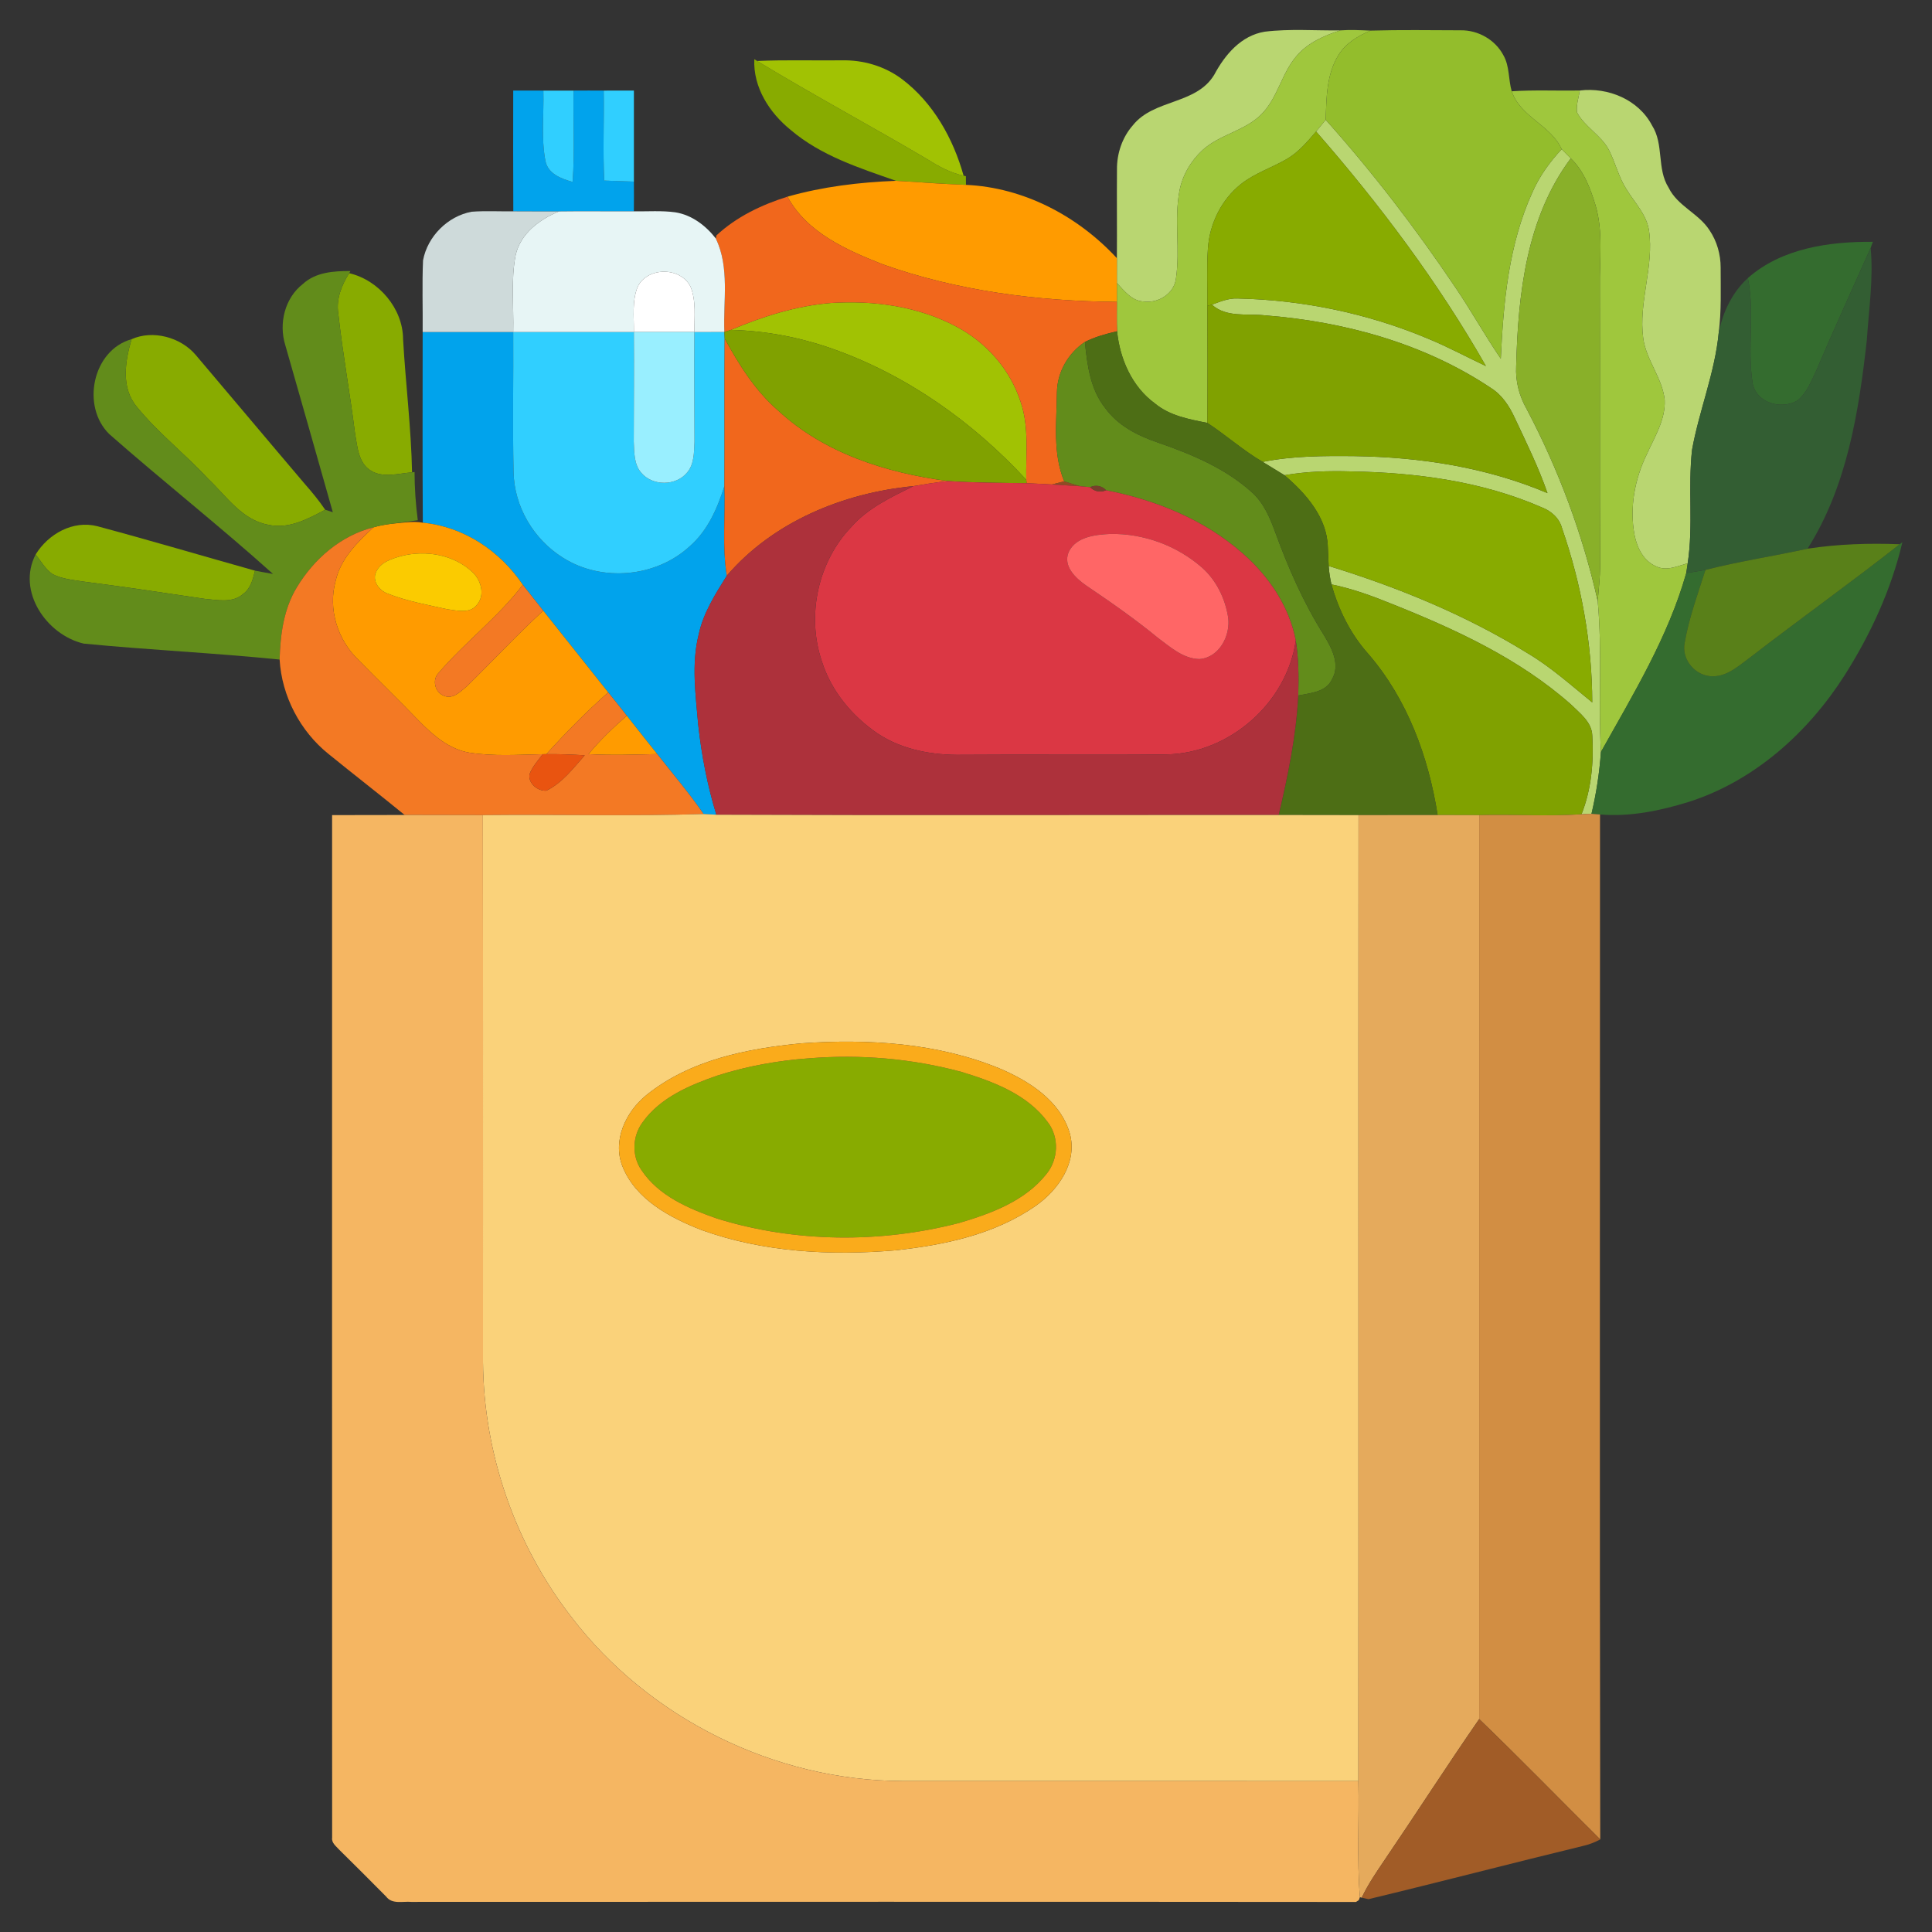 <?xml version="1.0" encoding="UTF-8" ?>
<!DOCTYPE svg PUBLIC "-//W3C//DTD SVG 1.1//EN" "http://www.w3.org/Graphics/SVG/1.1/DTD/svg11.dtd">
<svg width="512pt" height="512pt" viewBox="0 0 512 512" version="1.1" xmlns="http://www.w3.org/2000/svg">
<rect x="0" y="0" width="512" height="512" fill="#333333" stroke="none"/>
<g id="#b9d671ff">
<path fill="#b9d671" opacity="1.00" d=" M 321.78 19.82 C 324.61 14.52 328.89 9.42 335.16 8.40 C 341.79 7.58 348.53 8.14 355.20 8.05 C 350.97 9.41 346.67 11.28 343.70 14.72 C 339.63 19.33 338.66 25.90 334.29 30.29 C 329.92 34.69 323.30 35.59 318.74 39.73 C 315.63 42.56 313.39 46.38 312.58 50.52 C 311.12 58.22 312.79 66.11 311.64 73.83 C 311.14 77.84 306.94 80.43 303.09 79.90 C 299.95 79.77 297.95 77.08 295.98 74.99 C 295.98 72.80 295.98 70.62 295.99 68.43 C 296.04 60.59 295.95 52.76 296.01 44.92 C 295.97 40.69 297.39 36.43 300.20 33.23 C 305.76 26.21 316.97 27.78 321.78 19.82 Z" />
<path fill="#b9d671" opacity="1.00" d=" M 418.68 23.98 C 426.17 23.08 434.23 26.39 437.81 33.25 C 441.01 38.26 439.02 44.74 442.21 49.75 C 444.58 54.62 450.16 56.54 453.03 61.00 C 455.00 63.91 456.00 67.42 455.99 70.93 C 455.99 76.67 456.21 82.44 455.48 88.14 C 454.47 98.79 450.30 108.75 448.41 119.21 C 447.30 129.19 448.78 139.30 447.26 149.26 C 444.59 150.01 441.66 151.42 438.94 150.11 C 435.60 148.73 433.84 145.20 433.18 141.83 C 431.79 134.57 433.21 126.97 436.43 120.37 C 438.48 115.80 441.39 111.24 441.17 106.03 C 440.57 100.16 436.26 95.47 435.47 89.64 C 434.17 80.05 438.39 70.65 437.00 61.07 C 436.34 56.79 433.14 53.64 430.98 50.08 C 428.92 46.84 428.08 43.04 426.33 39.65 C 424.24 35.78 420.00 33.66 417.93 29.80 C 417.67 27.83 418.35 25.90 418.68 23.98 Z" />
<path fill="#b9d671" opacity="1.00" d=" M 348.78 34.85 C 349.63 33.83 350.48 32.79 351.32 31.75 C 363.83 45.74 375.27 60.67 385.73 76.23 C 389.92 82.39 393.51 88.93 397.73 95.06 C 398.41 80.13 399.82 64.81 406.07 51.04 C 407.93 46.76 410.68 42.94 413.86 39.55 C 414.66 40.35 415.47 41.15 416.27 41.97 C 404.51 57.69 402.30 77.99 401.80 97.02 C 401.58 101.00 402.60 104.93 404.57 108.38 C 413.04 124.43 419.42 141.57 423.41 159.28 C 424.66 172.58 423.53 185.95 424.26 199.28 C 423.87 204.80 423.03 210.28 421.76 215.67 C 420.87 215.68 419.99 215.73 419.12 215.79 C 421.73 209.20 422.38 201.98 421.97 194.95 C 421.86 191.32 418.66 189.01 416.31 186.68 C 402.61 174.55 385.74 166.78 368.90 160.06 C 363.68 157.94 358.38 156.00 352.85 154.87 C 352.47 153.27 352.23 151.63 352.11 149.99 C 370.48 155.63 388.46 162.99 404.84 173.12 C 411.04 176.80 416.39 181.63 421.96 186.15 C 421.92 170.49 419.10 154.85 413.98 140.06 C 413.27 137.31 411.09 135.39 408.50 134.42 C 392.64 127.50 375.17 125.23 357.99 124.93 C 352.11 124.76 346.20 124.92 340.40 125.94 C 338.50 124.73 336.54 123.61 334.63 122.41 C 342.64 120.80 350.85 120.80 358.98 120.88 C 376.41 121.13 393.98 123.84 410.10 130.68 C 407.71 123.79 404.48 117.24 401.38 110.65 C 399.97 107.61 398.06 104.68 395.17 102.86 C 377.47 91.01 356.30 85.22 335.22 83.57 C 330.47 83.04 325.04 84.23 321.16 80.74 C 323.35 79.94 325.56 79.00 327.94 79.10 C 345.18 79.48 362.37 83.02 378.29 89.69 C 383.59 91.85 388.62 94.58 393.79 97.02 C 381.10 74.75 365.63 54.14 348.78 34.85 Z" />
</g>
<g id="#9fc73dff">
<path fill="#9fc73d" opacity="1.00" d=" M 355.20 8.05 C 357.86 7.86 360.53 8.00 363.19 8.11 C 359.86 9.51 356.56 11.49 354.66 14.67 C 351.52 19.77 351.52 25.96 351.32 31.75 C 350.48 32.79 349.63 33.83 348.78 34.85 C 346.50 37.51 344.19 40.26 341.14 42.07 C 337.12 44.45 332.53 45.86 328.85 48.80 C 323.65 52.93 320.50 59.39 320.10 65.99 C 319.77 71.00 320.01 76.04 319.96 81.06 C 320.01 91.40 320.03 101.73 319.95 112.07 C 315.10 111.11 309.99 110.18 306.07 106.92 C 299.98 102.48 296.78 95.13 296.04 87.79 C 295.93 85.19 295.99 82.60 295.99 80.01 C 296.00 78.33 295.99 76.66 295.98 74.99 C 297.95 77.08 299.95 79.77 303.09 79.90 C 306.94 80.43 311.14 77.84 311.64 73.83 C 312.79 66.11 311.12 58.22 312.58 50.52 C 313.39 46.38 315.63 42.56 318.74 39.73 C 323.30 35.59 329.92 34.69 334.29 30.29 C 338.66 25.90 339.63 19.33 343.70 14.72 C 346.67 11.28 350.97 9.41 355.20 8.05 Z" />
<path fill="#9fc73d" opacity="1.00" d=" M 400.62 24.19 C 406.63 23.79 412.66 24.10 418.68 23.98 C 418.35 25.90 417.67 27.83 417.93 29.80 C 420.00 33.66 424.24 35.78 426.33 39.65 C 428.08 43.04 428.92 46.84 430.98 50.08 C 433.14 53.64 436.34 56.79 437.00 61.07 C 438.39 70.65 434.17 80.05 435.47 89.64 C 436.26 95.47 440.57 100.16 441.17 106.03 C 441.39 111.24 438.48 115.80 436.43 120.37 C 433.21 126.97 431.79 134.57 433.18 141.83 C 433.84 145.20 435.60 148.73 438.94 150.11 C 441.66 151.42 444.59 150.01 447.26 149.26 C 447.16 149.91 446.96 151.22 446.87 151.87 C 442.08 168.83 432.79 184.01 424.26 199.28 C 423.53 185.95 424.66 172.58 423.41 159.28 C 423.65 156.19 424.03 153.10 424.06 150.00 C 423.91 125.33 424.06 100.67 423.98 76.00 C 423.87 68.79 424.91 61.39 422.82 54.37 C 421.45 49.89 419.73 45.28 416.27 41.97 C 415.47 41.15 414.66 40.35 413.86 39.55 C 411.01 33.14 402.93 31.05 400.62 24.19 Z" />
</g>
<g id="#93bd2cff">
<path fill="#93bd2c" opacity="1.00" d=" M 363.19 8.11 C 371.15 7.88 379.11 8.01 387.07 8.03 C 391.70 7.95 396.26 10.53 398.42 14.65 C 400.09 17.57 399.71 21.05 400.62 24.19 C 402.93 31.05 411.01 33.14 413.86 39.55 C 410.68 42.94 407.93 46.76 406.07 51.04 C 399.82 64.81 398.41 80.13 397.73 95.06 C 393.51 88.93 389.92 82.39 385.73 76.23 C 375.27 60.67 363.83 45.74 351.32 31.75 C 351.52 25.96 351.52 19.77 354.66 14.67 C 356.56 11.49 359.86 9.51 363.19 8.11 Z" />
</g>
<g id="#88ab00ff">
<path fill="#88ab00" opacity="1.00" d=" M 199.90 15.69 L 200.66 16.16 C 215.51 25.17 230.82 33.39 245.79 42.22 C 248.75 44.10 251.89 45.81 255.36 46.55 L 255.97 46.70 C 255.98 47.27 255.98 48.42 255.99 48.99 C 254.41 48.91 252.83 48.85 251.25 48.77 C 248.41 48.59 245.57 48.39 242.73 48.23 C 240.97 48.12 239.21 48.02 237.46 47.92 C 227.70 44.50 217.53 41.26 209.52 34.42 C 203.91 29.89 199.56 23.14 199.90 15.69 Z" />
<path fill="#88ab00" opacity="1.00" d=" M 341.14 42.07 C 344.19 40.26 346.50 37.51 348.78 34.85 C 365.63 54.14 381.10 74.75 393.79 97.02 C 388.62 94.58 383.59 91.85 378.29 89.69 C 362.37 83.02 345.18 79.48 327.94 79.10 C 325.56 79.00 323.35 79.94 321.16 80.74 C 320.86 80.82 320.26 80.98 319.96 81.06 C 320.01 76.04 319.77 71.00 320.10 65.99 C 320.50 59.39 323.65 52.93 328.85 48.80 C 332.53 45.86 337.12 44.45 341.14 42.07 Z" />
<path fill="#88ab00" opacity="1.00" d=" M 89.65 83.09 C 89.05 79.26 90.52 75.58 92.54 72.40 C 100.36 74.21 106.80 81.76 106.82 89.91 C 107.49 101.67 108.97 113.41 109.20 125.18 C 105.61 125.45 101.57 126.75 98.27 124.73 C 94.93 122.67 94.72 118.33 94.09 114.86 C 92.76 104.25 90.82 93.72 89.65 83.09 Z" />
<path fill="#88ab00" opacity="1.00" d=" M 34.87 89.89 C 40.52 87.37 47.88 89.35 51.89 94.09 C 61.54 105.45 71.10 116.88 80.76 128.23 C 82.68 130.42 84.55 132.67 86.18 135.09 C 81.56 137.54 76.48 140.31 71.06 139.06 C 64.08 137.78 59.96 131.42 55.13 126.86 C 49.05 120.28 41.88 114.74 36.23 107.77 C 32.00 102.69 33.17 95.72 34.87 89.89 Z" />
<path fill="#88ab00" opacity="1.00" d=" M 340.40 125.94 C 346.20 124.92 352.11 124.76 357.99 124.93 C 375.17 125.23 392.64 127.50 408.50 134.42 C 411.09 135.39 413.27 137.31 413.98 140.06 C 419.10 154.85 421.92 170.49 421.96 186.15 C 416.39 181.63 411.04 176.80 404.84 173.12 C 388.46 162.99 370.48 155.63 352.11 149.99 C 352.02 148.31 351.99 146.62 351.89 144.95 C 351.68 137.12 346.06 130.76 340.40 125.94 Z" />
<path fill="#88ab00" opacity="1.00" d=" M 9.45 146.93 C 12.82 141.48 19.35 137.80 25.81 139.46 C 39.78 143.20 53.65 147.33 67.58 151.23 C 67.02 153.48 66.44 155.96 64.43 157.40 C 61.64 159.90 57.61 158.99 54.24 158.70 C 43.48 157.10 32.73 155.48 21.94 154.10 C 19.21 153.66 16.34 153.43 13.86 152.11 C 12.00 150.76 10.83 148.71 9.45 146.93 Z" />
<path fill="#88ab00" opacity="1.00" d=" M 214.40 280.46 C 227.96 279.36 241.76 280.52 254.90 284.09 C 263.30 286.66 272.29 290.03 277.66 297.37 C 280.78 301.41 280.49 307.34 277.24 311.22 C 271.57 318.33 262.60 321.62 254.15 324.11 C 233.23 329.50 210.74 329.33 190.07 322.95 C 182.54 320.32 174.49 316.93 169.94 310.01 C 167.36 306.24 167.60 301.00 170.33 297.37 C 175.00 290.86 182.74 287.59 190.07 285.05 C 197.96 282.53 206.15 281.05 214.40 280.46 Z" />
</g>
<g id="#a1c203ff">
<path fill="#a1c203" opacity="1.00" d=" M 200.66 16.16 C 208.11 15.83 215.56 16.07 223.02 15.99 C 228.71 15.85 234.45 17.52 239.02 20.96 C 247.28 27.18 252.62 36.71 255.36 46.55 C 251.89 45.81 248.75 44.10 245.79 42.22 C 230.82 33.39 215.51 25.17 200.66 16.16 Z" />
<path fill="#a1c203" opacity="1.00" d=" M 193.69 87.43 C 202.14 83.84 211.01 81.05 220.21 80.29 C 231.52 79.56 243.30 81.15 253.41 86.53 C 261.38 90.72 267.78 97.96 270.51 106.59 C 272.76 113.21 271.83 120.28 271.97 127.13 C 257.79 111.77 240.23 99.33 220.44 92.37 C 211.84 89.37 202.80 87.65 193.69 87.43 Z" />
</g>
<g id="#01a3ecff">
<path fill="#01a3ec" opacity="1.00" d=" M 136.01 24.00 C 138.68 23.99 141.34 23.99 144.00 24.01 C 144.17 30.21 143.37 36.50 144.54 42.62 C 145.21 46.10 148.78 47.37 151.76 48.22 C 152.33 40.16 151.86 32.08 152.01 24.01 C 154.67 23.99 157.33 23.99 159.99 24.01 C 160.12 31.96 159.74 39.91 160.13 47.86 C 162.75 47.96 165.37 48.05 167.99 48.13 C 168.01 50.75 168.01 53.38 167.98 56.00 C 161.36 56.05 154.74 55.93 148.13 56.03 C 144.09 56.06 140.06 56.01 136.03 56.01 C 135.97 45.34 136.00 34.67 136.01 24.00 Z" />
<path fill="#01a3ec" opacity="1.00" d=" M 112.01 88.00 C 120.01 88.00 128.01 88.00 136.01 88.00 C 136.09 100.35 135.82 112.71 136.10 125.06 C 136.25 134.24 141.42 142.96 149.18 147.79 C 159.43 154.31 173.84 153.02 182.77 144.78 C 187.54 140.65 190.13 134.69 191.98 128.80 C 192.28 136.72 191.34 144.72 192.61 152.57 C 189.55 157.47 186.35 162.46 185.15 168.20 C 183.19 176.02 184.36 184.11 185.03 192.02 C 185.91 200.10 187.46 208.13 189.84 215.91 C 188.71 215.85 187.59 215.76 186.46 215.72 C 182.67 210.20 178.31 205.11 174.18 199.84 C 171.47 196.47 168.79 193.06 166.11 189.66 C 164.48 187.59 162.85 185.53 161.19 183.49 C 155.45 176.27 149.70 169.06 143.97 161.83 C 142.17 159.54 140.37 157.25 138.56 154.98 C 132.53 146.03 122.92 139.56 112.05 138.52 C 111.94 121.68 112.01 104.84 112.01 88.00 Z" />
</g>
<g id="#30cfffff">
<path fill="#30cfff" opacity="1.00" d=" M 144.00 24.01 C 146.67 24.00 149.34 24.00 152.01 24.01 C 151.86 32.08 152.33 40.16 151.76 48.22 C 148.78 47.37 145.21 46.10 144.54 42.62 C 143.37 36.50 144.17 30.21 144.00 24.01 Z" />
<path fill="#30cfff" opacity="1.00" d=" M 159.99 24.01 C 162.65 24.00 165.32 23.99 167.99 24.00 C 168.01 32.04 168.01 40.09 167.99 48.13 C 165.37 48.05 162.75 47.96 160.13 47.86 C 159.74 39.91 160.12 31.96 159.99 24.01 Z" />
<path fill="#30cfff" opacity="1.00" d=" M 136.01 88.00 C 146.67 88.00 157.32 88.00 167.98 88.00 C 168.06 97.68 167.96 107.37 167.95 117.05 C 168.09 119.80 167.98 122.91 169.84 125.17 C 172.82 128.87 179.17 128.87 182.14 125.17 C 184.01 122.92 183.91 119.81 184.05 117.05 C 184.04 107.37 183.93 97.69 184.02 88.00 C 186.67 88.00 189.32 87.99 191.97 87.98 C 191.98 88.42 192.02 89.29 192.04 89.72 C 191.94 102.75 192.05 115.77 191.98 128.80 C 190.13 134.69 187.54 140.65 182.77 144.78 C 173.84 153.02 159.43 154.31 149.18 147.79 C 141.42 142.96 136.25 134.24 136.10 125.06 C 135.82 112.71 136.09 100.35 136.01 88.00 Z" />
</g>
<g id="#89b029ff">
<path fill="#89b029" opacity="1.00" d=" M 416.27 41.97 C 419.73 45.28 421.45 49.89 422.82 54.37 C 424.91 61.39 423.87 68.79 423.98 76.00 C 424.06 100.67 423.91 125.33 424.06 150.00 C 424.03 153.10 423.65 156.19 423.41 159.28 C 419.42 141.57 413.04 124.43 404.57 108.38 C 402.60 104.93 401.58 101.00 401.80 97.02 C 402.30 77.99 404.51 57.69 416.27 41.97 Z" />
</g>
<g id="#ff9b00ff">
<path fill="#ff9b00" opacity="1.00" d=" M 208.69 52.12 C 218.05 49.46 227.75 48.29 237.46 47.92 C 239.21 48.02 240.97 48.12 242.73 48.23 C 245.57 48.44 248.41 48.63 251.25 48.77 C 252.83 48.85 254.41 48.91 255.99 48.99 C 271.31 49.67 285.68 57.27 295.99 68.43 C 295.98 70.62 295.98 72.80 295.98 74.99 C 295.99 76.66 296.00 78.33 295.99 80.01 C 274.97 79.82 253.76 77.12 233.89 70.04 C 224.27 66.23 213.87 61.67 208.69 52.12 Z" />
<path fill="#ff9b00" opacity="1.00" d=" M 98.98 139.75 C 100.55 139.27 102.18 139.01 103.81 138.80 C 106.54 138.57 109.31 138.03 112.05 138.52 C 122.92 139.56 132.53 146.03 138.56 154.98 C 132.02 163.57 123.27 170.13 116.27 178.29 C 114.43 180.11 115.24 183.48 117.63 184.38 C 120.03 185.43 122.11 183.20 123.79 181.81 C 130.55 175.18 137.01 168.24 143.97 161.83 C 149.70 169.06 155.45 176.27 161.19 183.49 C 155.40 188.61 149.98 194.13 144.79 199.85 L 143.83 199.87 C 137.35 200.01 130.80 200.47 124.37 199.46 C 118.97 198.55 114.70 194.79 110.99 191.01 C 105.76 185.58 100.33 180.34 95.05 174.95 C 89.49 169.66 86.86 161.43 88.94 153.96 C 90.26 148.07 94.69 143.68 98.98 139.75 M 106.33 147.36 C 103.80 148.08 100.76 148.99 99.64 151.64 C 98.58 153.98 100.51 156.50 102.69 157.29 C 107.78 159.31 113.23 160.28 118.56 161.46 C 121.13 161.79 124.52 162.71 126.38 160.29 C 128.60 157.76 127.52 153.83 125.29 151.70 C 120.34 146.96 112.83 145.70 106.33 147.36 Z" />
<path fill="#ff9b00" opacity="1.00" d=" M 155.95 199.86 C 159.01 196.15 162.50 192.83 166.11 189.66 C 168.79 193.06 171.47 196.47 174.18 199.84 C 168.11 199.99 162.02 200.19 155.95 199.86 Z" />
</g>
<g id="#bf8e00e0">
<path fill="#bf8e00" opacity="0.88" d=" M 242.73 48.23 C 245.57 48.39 248.41 48.59 251.25 48.77 C 248.41 48.63 245.57 48.44 242.73 48.23 Z" />
</g>
<g id="#f1671cff">
<path fill="#f1671c" opacity="1.00" d=" M 189.87 62.38 C 195.15 57.46 201.85 54.26 208.69 52.12 C 213.87 61.67 224.27 66.23 233.89 70.04 C 253.76 77.12 274.97 79.82 295.99 80.01 C 295.99 82.60 295.93 85.19 296.04 87.79 C 293.12 88.46 290.20 89.27 287.51 90.62 C 283.08 93.58 280.18 98.59 280.10 103.96 C 280.03 111.83 278.92 120.08 282.03 127.56 C 280.94 127.85 279.85 128.13 278.76 128.39 C 276.52 128.29 274.29 128.13 272.06 128.05 L 271.97 127.13 C 271.83 120.28 272.76 113.21 270.51 106.59 C 267.78 97.96 261.38 90.72 253.41 86.53 C 243.30 81.15 231.52 79.56 220.21 80.29 C 211.01 81.05 202.14 83.84 193.69 87.43 C 193.26 87.57 192.40 87.85 191.97 87.98 C 191.63 79.73 193.41 70.94 189.70 63.20 L 189.87 62.38 Z" />
<path fill="#f1671c" opacity="1.00" d=" M 192.04 89.72 C 195.86 96.68 200.15 103.54 206.20 108.79 C 218.44 120.15 234.99 125.35 251.24 127.48 C 248.16 127.82 245.11 128.31 242.06 128.83 C 223.55 130.60 204.89 138.24 192.61 152.57 C 191.34 144.72 192.28 136.72 191.98 128.80 C 192.05 115.77 191.94 102.75 192.04 89.72 Z" />
</g>
<g id="#cedadaff">
<path fill="#cedada" opacity="1.00" d=" M 112.11 69.00 C 113.29 62.66 118.65 57.28 125.00 56.11 C 128.67 55.84 132.35 56.05 136.03 56.01 C 140.06 56.01 144.09 56.06 148.13 56.03 C 143.01 58.13 137.94 61.88 136.66 67.57 C 135.34 74.29 136.18 81.19 136.01 88.00 C 128.01 88.00 120.01 88.00 112.01 88.00 C 112.07 81.67 111.84 75.33 112.11 69.00 Z" />
</g>
<g id="#e7f5f5ff">
<path fill="#e7f5f5" opacity="1.00" d=" M 148.13 56.03 C 154.74 55.93 161.36 56.05 167.98 56.00 C 171.65 56.07 175.35 55.76 179.00 56.27 C 183.35 56.97 187.05 59.79 189.70 63.20 C 193.41 70.94 191.63 79.73 191.97 87.98 C 189.32 87.99 186.67 88.00 184.02 88.00 C 183.97 84.00 184.54 79.76 182.99 75.96 C 180.34 70.69 171.65 70.68 169.01 75.95 C 167.45 79.76 168.03 83.99 167.98 88.00 C 157.32 88.00 146.67 88.00 136.01 88.00 C 136.18 81.19 135.34 74.29 136.66 67.57 C 137.94 61.88 143.01 58.13 148.13 56.03 Z" />
</g>
<g id="#346c2fff">
<path fill="#346c2f" opacity="1.00" d=" M 463.20 73.69 C 472.17 65.76 484.78 64.00 496.33 64.08 C 496.18 64.49 495.88 65.30 495.74 65.71 C 490.90 76.56 485.95 87.37 481.29 98.31 C 479.95 101.12 478.77 104.25 476.23 106.21 C 472.00 108.62 465.48 106.78 464.47 101.61 C 462.98 92.38 465.10 82.92 463.20 73.69 Z" />
<path fill="#346c2f" opacity="1.00" d=" M 503.45 144.23 L 504.15 143.69 C 501.22 156.22 495.73 168.09 488.86 178.93 C 479.19 194.12 464.93 206.95 447.57 212.50 C 439.99 214.85 431.98 216.52 424.02 215.84 C 423.45 215.79 422.32 215.71 421.76 215.67 C 423.03 210.28 423.87 204.80 424.26 199.28 C 432.79 184.01 442.08 168.83 446.87 151.87 C 448.56 151.60 450.26 151.34 451.96 151.03 C 449.94 157.37 447.62 163.67 446.47 170.24 C 445.47 174.82 449.40 179.34 454.03 179.23 C 457.98 179.18 461.02 176.23 464.04 174.05 C 477.08 163.98 490.49 154.41 503.45 144.23 Z" />
</g>
<g id="#335e33ff">
<path fill="#335e33" opacity="1.00" d=" M 481.29 98.31 C 485.95 87.37 490.90 76.56 495.74 65.71 C 496.51 73.85 495.26 81.99 494.73 90.11 C 492.60 109.18 489.48 128.91 479.02 145.41 C 470.02 147.39 460.89 148.74 451.96 151.03 C 450.26 151.34 448.56 151.60 446.87 151.87 C 446.96 151.22 447.16 149.91 447.26 149.26 C 448.78 139.30 447.30 129.19 448.41 119.21 C 450.30 108.75 454.47 98.79 455.48 88.14 C 456.57 82.70 459.06 77.47 463.20 73.69 C 465.10 82.92 462.98 92.38 464.47 101.61 C 465.48 106.78 472.00 108.62 476.23 106.21 C 478.77 104.25 479.95 101.12 481.29 98.31 Z" />
</g>
<g id="#628c1bff">
<path fill="#628c1b" opacity="1.00" d=" M 80.27 75.25 C 83.69 72.11 88.46 71.81 92.86 71.83 L 92.54 72.40 C 90.52 75.58 89.05 79.26 89.65 83.09 C 90.82 93.72 92.76 104.25 94.09 114.86 C 94.72 118.33 94.93 122.67 98.27 124.73 C 101.57 126.75 105.61 125.45 109.20 125.18 L 109.86 125.09 C 109.87 129.36 110.16 133.63 110.72 137.87 C 108.42 138.21 106.11 138.48 103.81 138.80 C 102.18 139.01 100.55 139.27 98.98 139.75 C 90.34 141.90 83.18 148.14 78.66 155.66 C 75.17 161.38 74.28 168.21 74.10 174.79 C 56.82 173.03 39.45 172.25 22.17 170.56 C 12.34 168.25 4.38 156.69 9.45 146.93 C 10.83 148.71 12.00 150.76 13.86 152.11 C 16.34 153.43 19.21 153.66 21.94 154.10 C 32.73 155.48 43.48 157.10 54.24 158.70 C 57.61 158.99 61.64 159.90 64.43 157.40 C 66.44 155.96 67.02 153.48 67.58 151.23 C 69.17 151.53 70.75 151.84 72.35 152.10 C 58.21 139.40 43.25 127.60 28.97 115.05 C 21.47 107.72 24.48 92.80 34.87 89.89 C 33.17 95.72 32.00 102.69 36.23 107.77 C 41.88 114.74 49.05 120.28 55.13 126.86 C 59.96 131.42 64.08 137.78 71.06 139.06 C 76.48 140.31 81.56 137.54 86.18 135.09 C 86.68 135.25 87.69 135.57 88.20 135.74 C 84.05 120.96 79.80 106.21 75.60 91.45 C 73.83 85.72 75.45 79.01 80.27 75.25 Z" />
<path fill="#628c1b" opacity="1.00" d=" M 280.10 103.96 C 280.18 98.59 283.08 93.58 287.51 90.62 C 288.12 96.70 288.93 103.18 292.88 108.13 C 296.23 112.79 301.51 115.47 306.82 117.27 C 315.67 120.33 324.59 124.03 331.65 130.36 C 334.85 133.17 336.54 137.18 337.97 141.09 C 341.39 150.51 345.46 159.75 350.81 168.25 C 352.89 171.70 355.28 176.09 352.99 180.03 C 351.40 183.45 347.26 183.65 344.05 184.31 C 344.18 179.45 344.17 174.56 343.39 169.75 C 341.67 160.68 336.22 152.68 329.35 146.67 C 319.21 137.72 306.28 132.49 293.13 129.92 C 292.03 128.72 290.36 128.42 288.90 129.10 C 288.24 129.04 286.91 128.92 286.25 128.86 C 284.83 128.46 283.43 128.00 282.03 127.56 C 278.92 120.08 280.03 111.83 280.10 103.96 Z" />
</g>
<g id="#ffffffff">
<path fill="#ffffff" opacity="1.00" d=" M 169.01 75.95 C 171.65 70.68 180.34 70.69 182.99 75.96 C 184.54 79.76 183.97 84.00 184.02 88.00 C 178.67 88.00 173.33 88.00 167.98 88.00 C 168.03 83.99 167.45 79.76 169.01 75.95 Z" />
</g>
<g id="#80a100ff">
<path fill="#80a100" opacity="1.00" d=" M 319.96 81.06 C 320.26 80.98 320.86 80.82 321.16 80.74 C 325.04 84.23 330.47 83.04 335.22 83.57 C 356.30 85.22 377.47 91.01 395.17 102.86 C 398.06 104.68 399.97 107.61 401.38 110.65 C 404.48 117.24 407.71 123.79 410.10 130.68 C 393.98 123.84 376.41 121.13 358.98 120.88 C 350.85 120.80 342.64 120.80 334.63 122.41 C 329.44 119.39 324.96 115.34 319.95 112.07 C 320.03 101.73 320.01 91.40 319.96 81.06 Z" />
<path fill="#80a100" opacity="1.00" d=" M 191.97 87.98 C 192.40 87.85 193.26 87.57 193.69 87.43 C 202.80 87.65 211.84 89.37 220.44 92.37 C 240.23 99.33 257.79 111.77 271.97 127.13 L 272.06 128.05 C 265.12 127.96 258.17 127.95 251.24 127.48 C 234.99 125.35 218.44 120.15 206.20 108.79 C 200.15 103.54 195.86 96.68 192.04 89.72 C 192.02 89.29 191.98 88.42 191.97 87.98 Z" />
<path fill="#80a100" opacity="1.00" d=" M 352.85 154.87 C 358.38 156.00 363.68 157.94 368.90 160.06 C 385.74 166.78 402.61 174.55 416.31 186.68 C 418.66 189.01 421.86 191.32 421.97 194.95 C 422.38 201.98 421.73 209.20 419.12 215.79 C 410.09 216.39 401.04 215.78 392.01 216.02 C 388.33 216.02 384.66 216.00 380.99 215.99 C 378.56 200.57 372.97 185.31 362.67 173.36 C 357.95 168.10 354.74 161.66 352.85 154.87 Z" />
</g>
<g id="#99efffff">
<path fill="#99efff" opacity="1.00" d=" M 167.98 88.00 C 173.33 88.00 178.67 88.00 184.02 88.00 C 183.93 97.69 184.04 107.37 184.05 117.05 C 183.91 119.81 184.01 122.92 182.14 125.17 C 179.17 128.87 172.82 128.87 169.84 125.17 C 167.98 122.91 168.09 119.80 167.95 117.05 C 167.96 107.37 168.06 97.68 167.98 88.00 Z" />
</g>
<g id="#4d6e15ff">
<path fill="#4d6e15" opacity="1.00" d=" M 287.51 90.62 C 290.20 89.27 293.12 88.46 296.04 87.79 C 296.78 95.13 299.98 102.48 306.07 106.92 C 309.99 110.18 315.10 111.11 319.95 112.07 C 324.96 115.34 329.44 119.39 334.63 122.41 C 336.54 123.61 338.50 124.73 340.40 125.94 C 346.06 130.76 351.68 137.12 351.89 144.95 C 351.99 146.62 352.02 148.31 352.11 149.99 C 352.23 151.63 352.47 153.27 352.85 154.87 C 354.74 161.66 357.95 168.10 362.67 173.36 C 372.97 185.31 378.56 200.57 380.99 215.99 C 374.00 216.00 367.01 215.99 360.02 216.01 C 352.97 216.00 345.91 216.00 338.86 215.98 C 341.32 205.56 343.49 195.03 344.05 184.31 C 347.26 183.65 351.40 183.45 352.99 180.03 C 355.28 176.09 352.89 171.70 350.81 168.25 C 345.46 159.75 341.39 150.51 337.97 141.09 C 336.54 137.18 334.85 133.17 331.65 130.36 C 324.59 124.03 315.67 120.33 306.82 117.27 C 301.51 115.47 296.23 112.79 292.88 108.13 C 288.93 103.18 288.12 96.70 287.51 90.62 Z" />
</g>
<g id="#a45121d2">
<path fill="#a45121" opacity="0.82" d=" M 282.03 127.56 C 283.43 128.00 284.83 128.46 286.25 128.86 C 283.75 128.71 281.25 128.56 278.76 128.39 C 279.85 128.13 280.94 127.85 282.03 127.56 Z" />
</g>
<g id="#db3744ff">
<path fill="#db3744" opacity="1.00" d=" M 242.06 128.83 C 245.11 128.31 248.16 127.82 251.24 127.48 C 258.17 127.95 265.12 127.96 272.06 128.05 C 274.29 128.13 276.52 128.29 278.76 128.39 C 281.25 128.56 283.75 128.71 286.25 128.86 C 286.91 128.92 288.24 129.04 288.90 129.10 C 290.00 130.28 291.66 130.57 293.13 129.92 C 306.28 132.49 319.21 137.72 329.35 146.67 C 336.22 152.68 341.67 160.68 343.39 169.75 C 341.03 186.29 325.77 199.70 309.07 199.93 C 291.05 200.14 273.02 199.89 255.00 200.04 C 247.23 200.17 239.17 198.76 232.60 194.40 C 225.80 189.78 220.23 183.07 217.77 175.16 C 213.70 163.06 216.76 148.85 225.63 139.62 C 230.03 134.60 236.19 131.74 242.06 128.83 M 294.20 141.50 C 290.23 141.69 285.12 142.25 283.21 146.29 C 281.64 150.06 285.05 153.21 287.83 155.16 C 294.36 159.57 300.82 164.07 306.91 169.08 C 310.18 171.50 313.58 174.58 317.87 174.66 C 323.14 174.26 326.15 168.41 325.47 163.59 C 324.68 158.63 322.36 153.80 318.57 150.44 C 311.91 144.59 303.07 141.33 294.20 141.50 Z" />
</g>
<g id="#ad313bff">
<path fill="#ad313b" opacity="1.00" d=" M 192.61 152.57 C 204.89 138.24 223.55 130.60 242.06 128.83 C 236.19 131.74 230.03 134.60 225.63 139.62 C 216.76 148.85 213.70 163.06 217.77 175.16 C 220.23 183.07 225.80 189.78 232.60 194.40 C 239.17 198.76 247.23 200.17 255.00 200.04 C 273.02 199.89 291.05 200.14 309.07 199.93 C 325.77 199.70 341.03 186.29 343.39 169.75 C 344.17 174.56 344.18 179.45 344.05 184.31 C 343.49 195.03 341.32 205.56 338.86 215.98 C 289.19 215.96 239.51 216.12 189.84 215.91 C 187.46 208.13 185.91 200.10 185.03 192.02 C 184.36 184.11 183.19 176.02 185.15 168.20 C 186.35 162.46 189.55 157.47 192.61 152.57 Z" />
</g>
<g id="#894429ca">
<path fill="#894429" opacity="0.79" d=" M 288.90 129.10 C 290.36 128.42 292.03 128.72 293.13 129.92 C 291.66 130.57 290.00 130.28 288.90 129.10 Z" />
</g>
<g id="#f37924ff">
<path fill="#f37924" opacity="1.00" d=" M 78.66 155.66 C 83.18 148.14 90.34 141.90 98.98 139.75 C 94.69 143.68 90.26 148.07 88.94 153.96 C 86.86 161.43 89.49 169.66 95.05 174.95 C 100.33 180.34 105.76 185.58 110.99 191.01 C 114.70 194.79 118.97 198.55 124.37 199.46 C 130.80 200.47 137.35 200.01 143.83 199.87 C 142.56 201.55 141.08 203.16 140.33 205.17 C 139.89 207.58 142.52 209.71 144.80 209.53 C 149.02 207.48 151.91 203.59 154.96 200.16 C 151.57 199.96 148.18 199.82 144.79 199.85 C 149.98 194.13 155.40 188.61 161.19 183.49 C 162.85 185.53 164.48 187.59 166.11 189.66 C 162.50 192.83 159.01 196.15 155.95 199.86 C 162.02 200.19 168.11 199.99 174.18 199.84 C 178.31 205.11 182.67 210.20 186.46 215.72 C 166.98 216.36 147.47 215.81 127.97 216.02 C 121.06 216.00 114.15 216.00 107.24 215.98 C 100.59 210.54 93.79 205.27 87.11 199.85 C 79.54 193.79 74.67 184.47 74.10 174.79 C 74.28 168.21 75.17 161.38 78.66 155.66 Z" />
<path fill="#f37924" opacity="1.00" d=" M 138.56 154.98 C 140.37 157.25 142.17 159.54 143.97 161.83 C 137.01 168.24 130.55 175.18 123.79 181.81 C 122.11 183.20 120.03 185.43 117.63 184.38 C 115.24 183.48 114.43 180.11 116.27 178.29 C 123.27 170.13 132.02 163.57 138.56 154.98 Z" />
</g>
<g id="#ff6666ff">
<path fill="#ff6666" opacity="1.00" d=" M 294.20 141.50 C 303.07 141.33 311.91 144.59 318.57 150.44 C 322.36 153.80 324.68 158.63 325.47 163.59 C 326.15 168.41 323.14 174.26 317.87 174.66 C 313.58 174.58 310.18 171.50 306.91 169.08 C 300.82 164.07 294.36 159.57 287.83 155.16 C 285.05 153.21 281.64 150.06 283.21 146.29 C 285.12 142.25 290.23 141.69 294.20 141.50 Z" />
</g>
<g id="#598019ff">
<path fill="#598019" opacity="1.00" d=" M 479.02 145.41 C 487.08 144.18 495.31 143.91 503.45 144.23 C 490.49 154.41 477.08 163.98 464.04 174.05 C 461.02 176.23 457.98 179.18 454.03 179.23 C 449.40 179.34 445.47 174.82 446.47 170.24 C 447.62 163.67 449.94 157.37 451.96 151.03 C 460.89 148.74 470.02 147.39 479.02 145.41 Z" />
</g>
<g id="#fbcb00ff">
<path fill="#fbcb00" opacity="1.00" d=" M 106.33 147.36 C 112.83 145.70 120.34 146.96 125.29 151.70 C 127.52 153.83 128.60 157.76 126.38 160.29 C 124.52 162.71 121.13 161.79 118.56 161.46 C 113.23 160.28 107.78 159.31 102.69 157.29 C 100.51 156.50 98.58 153.98 99.64 151.64 C 100.76 148.99 103.80 148.08 106.33 147.36 Z" />
</g>
<g id="#e95410ff">
<path fill="#e95410" opacity="1.00" d=" M 143.83 199.87 L 144.79 199.85 C 148.18 199.82 151.57 199.96 154.96 200.16 C 151.91 203.59 149.02 207.48 144.80 209.53 C 142.52 209.71 139.89 207.58 140.33 205.17 C 141.08 203.16 142.56 201.55 143.83 199.87 Z" />
</g>
<g id="#fad27aff">
<path fill="#fad27a" opacity="1.00" d=" M 186.46 215.72 C 187.59 215.76 188.71 215.85 189.84 215.91 C 239.51 216.12 289.19 215.96 338.86 215.98 C 345.91 216.00 352.97 216.00 360.02 216.01 C 359.96 301.34 360.04 386.68 359.98 472.01 C 319.65 471.97 279.33 472.02 239.00 471.99 C 205.23 471.86 171.96 455.39 151.45 428.55 C 136.56 409.41 128.18 385.27 128.00 361.00 C 127.98 312.68 128.04 264.35 127.97 216.02 C 147.47 215.81 166.98 216.36 186.46 215.72 M 212.41 276.49 C 197.99 277.87 182.80 280.89 171.26 290.24 C 165.86 294.65 162.26 302.17 164.94 309.06 C 168.47 317.93 177.58 322.71 185.99 326.00 C 202.31 331.85 220.02 332.80 237.17 331.36 C 250.19 329.97 263.64 327.16 274.54 319.51 C 280.52 315.30 285.61 307.98 283.51 300.36 C 280.99 291.71 272.72 286.47 264.87 283.14 C 248.35 276.36 230.05 275.26 212.41 276.49 Z" />
</g>
<g id="#d28e43ff">
<path fill="#d28e43" opacity="1.00" d=" M 419.12 215.79 C 419.99 215.73 420.87 215.68 421.76 215.67 C 422.32 215.71 423.45 215.79 424.02 215.84 C 424.03 306.38 423.90 396.93 424.08 487.47 C 413.38 476.85 402.86 466.03 392.00 455.57 C 392.01 375.72 391.99 295.87 392.01 216.02 C 401.04 215.78 410.09 216.39 419.12 215.79 Z" />
</g>
<g id="#f5b662ff">
<path fill="#f5b662" opacity="1.00" d=" M 88.01 216.01 C 94.42 215.98 100.83 216.02 107.24 215.98 C 114.15 216.00 121.06 216.00 127.97 216.02 C 128.04 264.35 127.98 312.68 128.00 361.00 C 128.18 385.27 136.56 409.41 151.45 428.55 C 171.96 455.39 205.23 471.86 239.00 471.99 C 279.33 472.02 319.65 471.97 359.98 472.01 C 360.22 482.26 359.55 492.54 360.39 502.77 L 360.09 503.56 L 359.35 504.04 C 275.90 503.96 192.44 504.00 108.99 504.02 C 106.75 503.82 103.91 504.73 102.34 502.62 C 98.19 498.45 94.06 494.27 89.86 490.16 C 89.06 489.25 87.82 488.39 88.02 487.01 C 87.99 396.68 88.00 306.34 88.01 216.01 Z" />
</g>
<g id="#e5aa5cff">
<path fill="#e5aa5c" opacity="1.00" d=" M 360.02 216.01 C 367.01 215.99 374.00 216.00 380.99 215.99 C 384.66 216.00 388.33 216.02 392.01 216.02 C 391.99 295.87 392.01 375.72 392.00 455.57 C 383.46 467.91 375.35 480.54 366.91 492.95 C 364.74 496.16 362.54 499.38 360.87 502.90 L 360.39 502.77 C 359.55 492.54 360.22 482.26 359.98 472.01 C 360.04 386.68 359.96 301.34 360.02 216.01 Z" />
</g>
<g id="#faab1bff">
<path fill="#faab1b" opacity="1.00" d=" M 212.41 276.49 C 230.05 275.26 248.35 276.36 264.87 283.14 C 272.72 286.47 280.99 291.71 283.51 300.36 C 285.61 307.98 280.52 315.30 274.54 319.51 C 263.64 327.16 250.19 329.97 237.17 331.36 C 220.02 332.80 202.31 331.85 185.99 326.00 C 177.58 322.71 168.47 317.93 164.94 309.06 C 162.26 302.17 165.86 294.65 171.26 290.24 C 182.80 280.89 197.99 277.87 212.41 276.49 M 214.40 280.46 C 206.15 281.05 197.96 282.53 190.07 285.05 C 182.74 287.59 175.00 290.86 170.33 297.37 C 167.60 301.00 167.36 306.24 169.94 310.01 C 174.49 316.93 182.54 320.32 190.07 322.95 C 210.74 329.33 233.23 329.50 254.15 324.11 C 262.60 321.62 271.57 318.33 277.24 311.22 C 280.49 307.34 280.78 301.41 277.66 297.37 C 272.29 290.03 263.30 286.66 254.90 284.09 C 241.76 280.52 227.96 279.36 214.40 280.46 Z" />
</g>
<g id="#a15c27ff">
<path fill="#a15c27" opacity="1.00" d=" M 366.91 492.95 C 375.35 480.54 383.46 467.91 392.00 455.57 C 402.86 466.03 413.38 476.85 424.08 487.47 C 422.60 488.26 421.03 488.86 419.40 489.22 C 400.46 493.81 381.60 498.75 362.66 503.30 C 362.21 503.20 361.32 503.00 360.87 502.90 C 362.54 499.38 364.74 496.16 366.91 492.95 Z" />
</g>
</svg>
